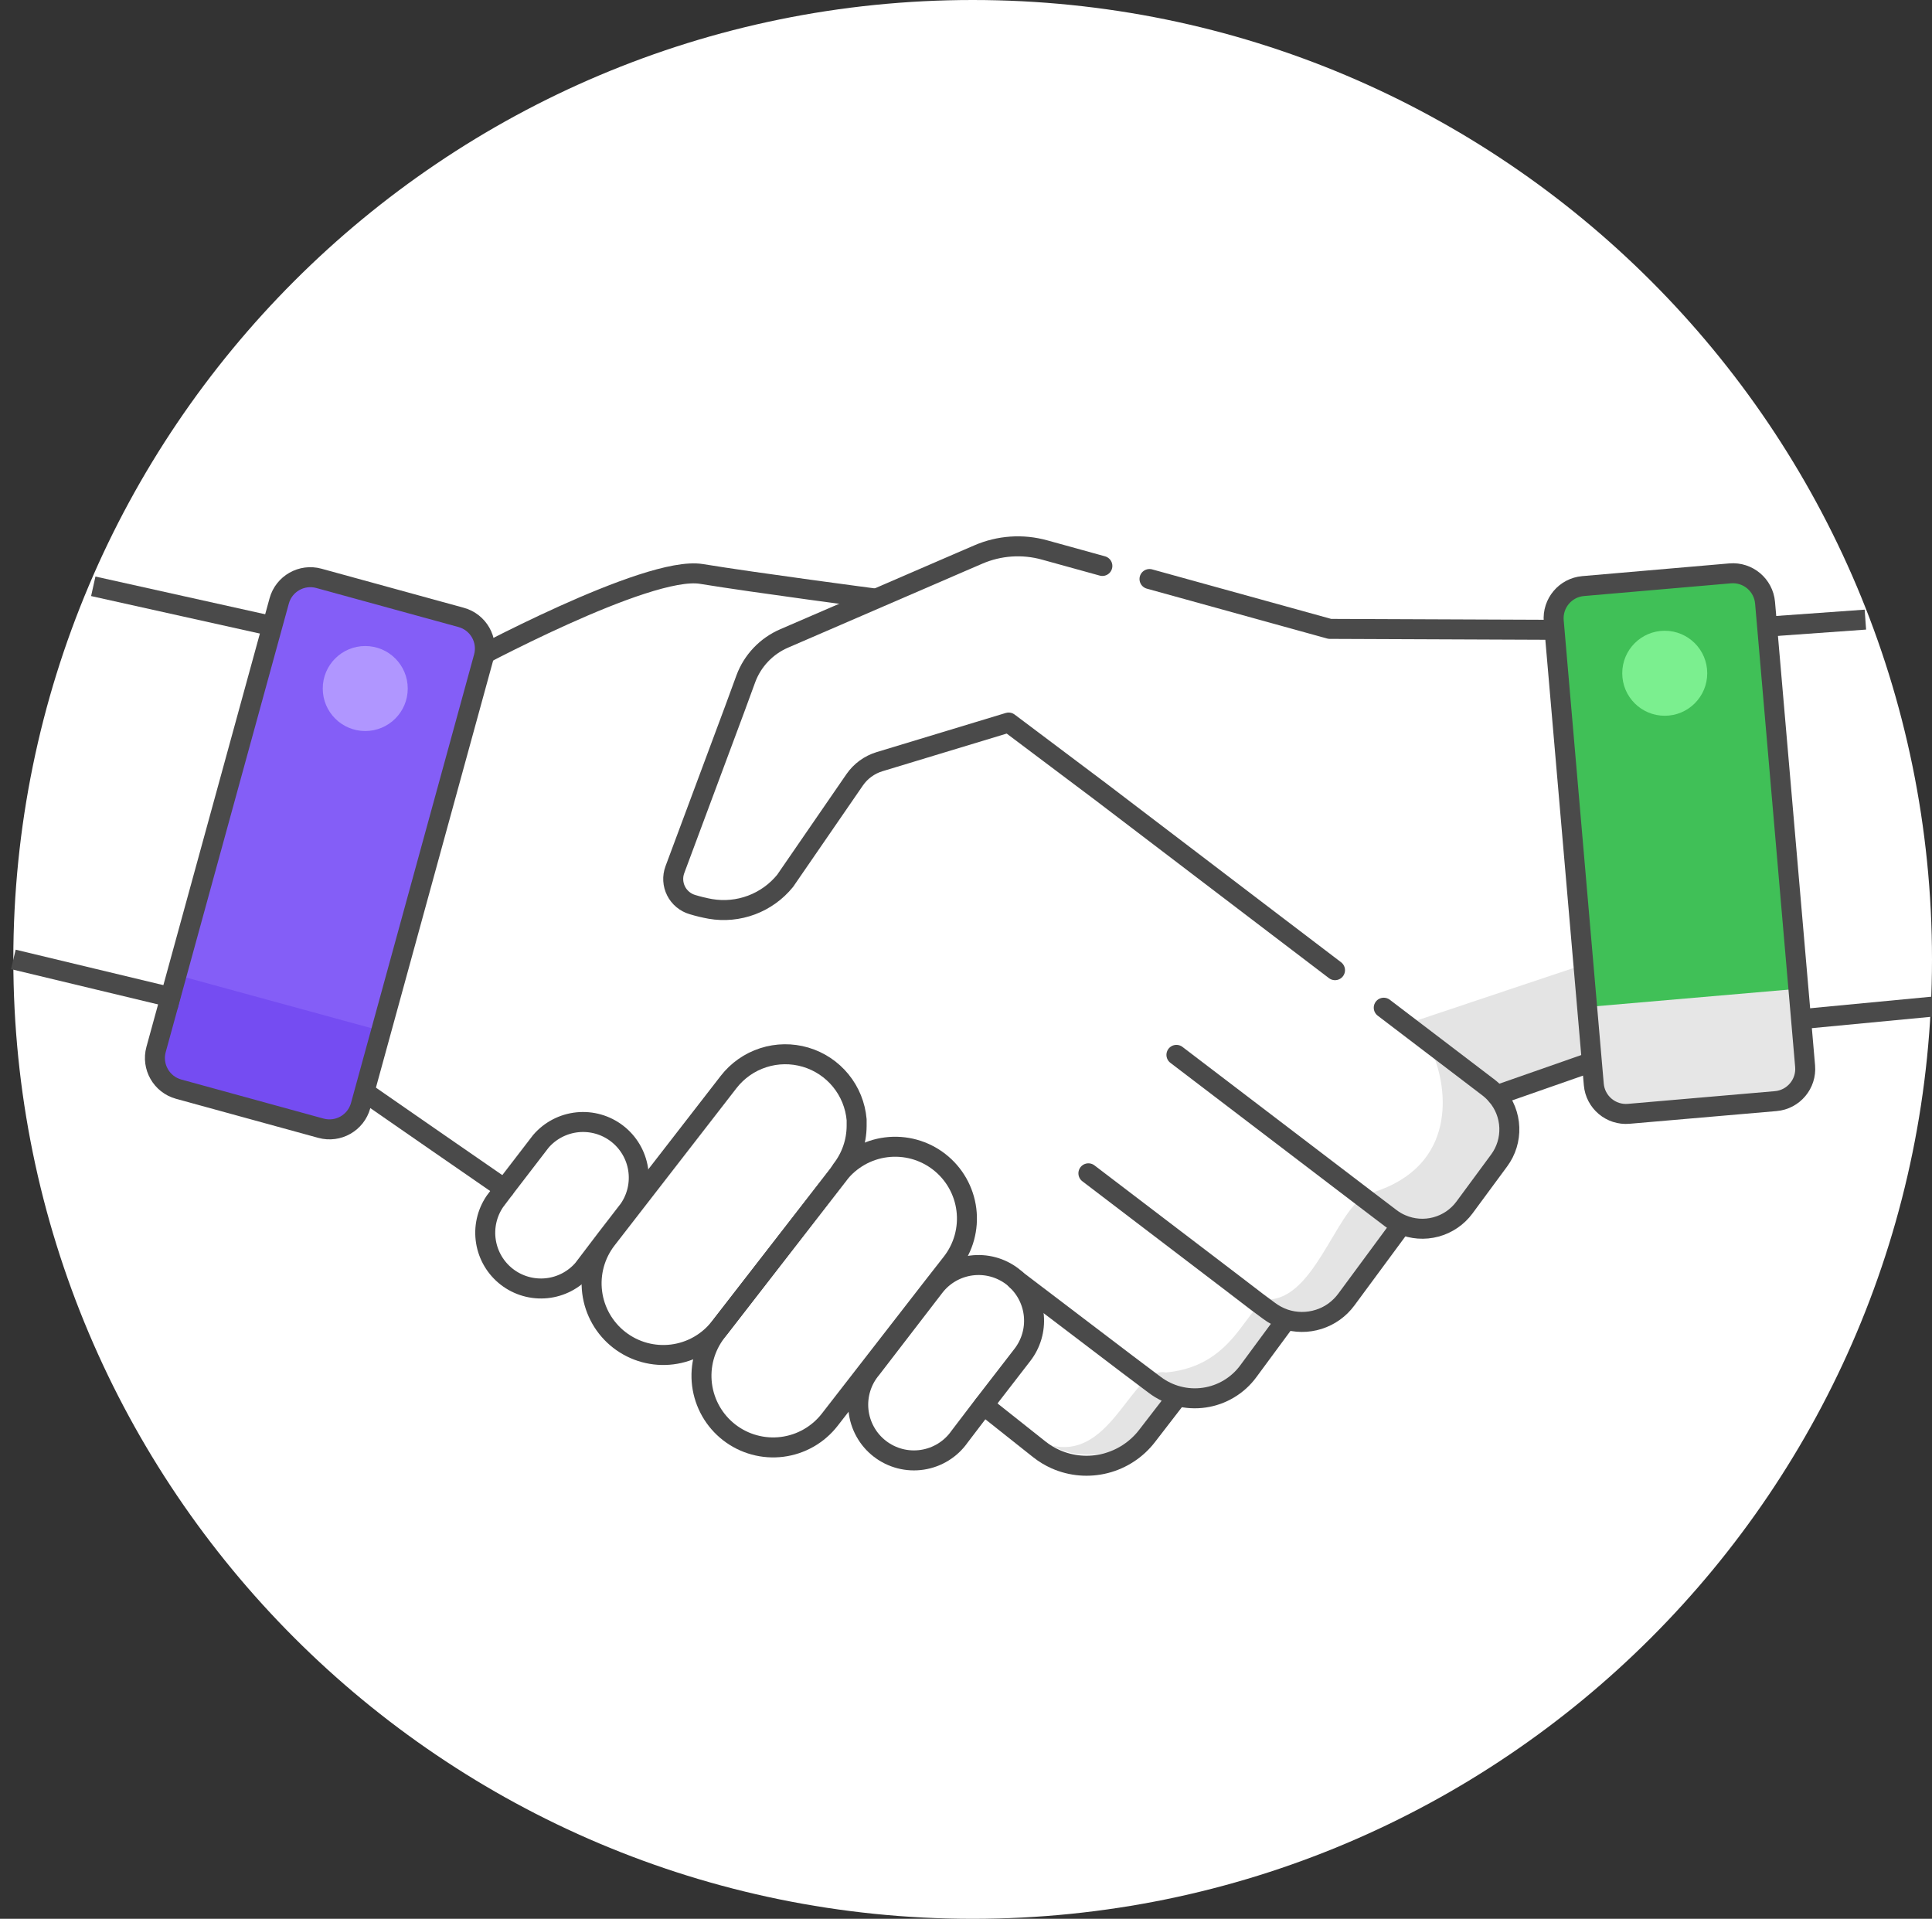<svg width="145" height="144" viewBox="0 0 145 144" fill="none" xmlns="http://www.w3.org/2000/svg">
<rect x="0" y="0" width="145" height="144" fill="#333333" stroke="none"/>
<g clip-path="url(#clip0_1003_3190)">
<path d="M73 144C112.764 144 145 111.764 145 72C145 32.236 112.764 0 73 0C33.236 0 1 32.236 1 72C1 111.764 33.236 144 73 144Z" fill="white"/>
<path d="M133 47L140 46.5" stroke="#4A4A4A" stroke-width="1.5"/>
<path d="M135 76.5L145.5 75.5" stroke="#4A4A4A" stroke-width="1.5"/>
</g>
<path d="M27.357 81.936L39.349 90.404L73.532 105.052L78.73 108.988C79.701 109.727 80.919 110.065 82.132 109.934C83.346 109.803 84.463 109.213 85.255 108.284L88.293 104.726C88.293 104.726 91.403 105.95 93.434 103.233C95.466 100.516 96.435 98.98 96.435 98.98C97.382 99.38 98.446 99.405 99.412 99.051C101.382 98.205 105.195 91.869 105.195 91.869C105.195 91.869 106.396 92.748 108.503 91.788C110.611 90.829 113.228 85.419 113.228 85.419C113.228 85.419 115.166 82.938 106.722 77.641C98.278 72.344 64.091 44.711 64.091 44.711L52.665 43.081C52.665 43.081 46.877 42.859 34.057 50.509C34.053 50.523 21.403 68.654 27.357 81.936Z" fill="white"/>
<path d="M77.823 98.816C77.914 99.858 77.612 100.896 76.977 101.727L74.056 105.507L72.256 107.87C71.932 108.332 71.517 108.725 71.037 109.022C70.556 109.32 70.02 109.518 69.462 109.603C68.903 109.688 68.333 109.659 67.785 109.518C67.238 109.376 66.725 109.125 66.278 108.78C65.83 108.435 65.457 108.002 65.182 107.509C64.906 107.016 64.733 106.471 64.674 105.909C64.614 105.347 64.669 104.779 64.835 104.239C65.002 103.699 65.276 103.198 65.641 102.766L70.366 96.624C70.701 96.188 71.118 95.823 71.593 95.548C72.069 95.273 72.594 95.095 73.139 95.024C73.683 94.952 74.236 94.989 74.767 95.131C75.297 95.273 75.794 95.519 76.23 95.853C76.329 95.929 76.419 96.005 76.509 96.085C77.274 96.799 77.742 97.773 77.823 98.816V98.816Z" fill="white"/>
<path d="M72.763 91.029C72.887 92.384 72.49 93.736 71.652 94.809L70.263 96.576L62.495 106.599C61.621 107.727 60.336 108.461 58.92 108.641C57.505 108.821 56.077 108.431 54.949 107.558C53.821 106.684 53.086 105.399 52.906 103.983C52.726 102.568 53.116 101.14 53.989 100.012L63.152 88.199C63.815 87.344 64.72 86.709 65.75 86.377C66.779 86.045 67.885 86.031 68.923 86.337C69.96 86.643 70.881 87.255 71.566 88.093C72.25 88.931 72.665 89.956 72.758 91.034L72.763 91.029Z" fill="white"/>
<path d="M64.516 84.096C64.516 84.262 64.516 84.422 64.516 84.569C64.509 85.754 64.112 86.903 63.386 87.839L63.126 88.174L54.229 99.642C53.796 100.201 53.257 100.669 52.644 101.019C52.03 101.369 51.354 101.595 50.653 101.684C49.952 101.773 49.24 101.723 48.559 101.537C47.877 101.351 47.239 101.032 46.68 100.599C46.122 100.166 45.654 99.628 45.304 99.014C44.953 98.401 44.727 97.724 44.638 97.023C44.55 96.322 44.6 95.611 44.786 94.929C44.972 94.248 45.291 93.609 45.723 93.051L54.881 81.238C55.544 80.383 56.449 79.748 57.479 79.416C58.508 79.084 59.614 79.07 60.652 79.376C61.689 79.682 62.61 80.294 63.295 81.132C63.979 81.97 64.394 82.995 64.487 84.073L64.516 84.096Z" fill="white"/>
<path d="M48.288 87.907C48.377 88.948 48.074 89.985 47.438 90.813L45.718 93.044L43.974 95.312C43.275 96.117 42.295 96.625 41.233 96.731C40.172 96.837 39.11 96.534 38.265 95.883C37.42 95.233 36.856 94.284 36.687 93.231C36.519 92.177 36.759 91.1 37.359 90.218L38.096 89.273L40.823 85.724C41.337 85.057 42.041 84.561 42.843 84.301C43.644 84.04 44.505 84.028 45.314 84.264C46.122 84.501 46.84 84.977 47.375 85.628C47.909 86.28 48.234 87.078 48.307 87.917L48.288 87.907Z" fill="white"/>
<path d="M61.919 62.078L59.117 66.156C58.452 66.969 57.584 67.592 56.6 67.96C55.616 68.327 54.552 68.427 53.517 68.25C53.061 68.167 52.61 68.058 52.166 67.924C51.903 67.847 51.659 67.716 51.448 67.541C51.238 67.366 51.066 67.149 50.942 66.905C50.818 66.66 50.746 66.393 50.73 66.12C50.714 65.847 50.754 65.573 50.848 65.315L55.346 53.242L56.187 50.988C56.438 50.318 56.822 49.705 57.316 49.186C57.809 48.667 58.403 48.253 59.06 47.969L63.048 46.244L72.371 42.214L73.633 41.67C75.203 40.989 76.959 40.867 78.608 41.325L100.032 47.246L119.533 47.326L122.241 78.853L112.54 82.246C112.36 82.035 112.159 81.844 111.94 81.674L109.988 80.186L95.78 69.355L82.809 59.489L75.891 54.291L66.195 57.23C65.44 57.462 64.785 57.939 64.333 58.587L61.919 62.078Z" fill="white"/>
<path d="M105.846 76.745L121.278 71.58L122.252 78.852L112.551 82.245L105.846 76.745Z" fill="#E4E4E4"/>
<path d="M62.931 88.135L54.033 99.603C53.159 100.731 51.873 101.466 50.457 101.645C49.042 101.825 47.613 101.434 46.485 100.56C45.357 99.686 44.623 98.4 44.443 96.984C44.264 95.569 44.654 94.14 45.528 93.012L54.685 81.199C55.349 80.344 56.254 79.709 57.284 79.377C58.313 79.045 59.419 79.031 60.456 79.337C61.494 79.643 62.415 80.255 63.099 81.093C63.784 81.931 64.199 82.956 64.292 84.034C64.292 84.199 64.292 84.36 64.292 84.506C64.285 85.691 63.889 86.84 63.163 87.776L62.931 88.135Z" stroke="#4A4A4A" stroke-width="1.5" stroke-linecap="round" stroke-linejoin="round"/>
<path d="M103 89.5C109.4 87.5 108.667 81.667 107.5 79C113.5 81 114.5 83.5 112 87.5C108.89 92.554 106.157 92.35 105.088 91.569C104.896 91.905 104.322 92.737 103 94.5C100.6 97.7 98.667 98.5 98 98.5C97.5 98.5 96.1 99.1 94.5 101.5C92.9 103.9 89.833 104.5 88.5 104.5L85 108.5C83.833 109 81 109.7 79 108.5C83.5 109.5 85 102.5 87.5 103C93 102.5 93.5 97.5 95.5 97.5C99 97 100.5 90 103 89.5Z" fill="#E4E4E4"/>
<path d="M70.051 96.526L62.278 106.539C61.846 107.097 61.307 107.565 60.694 107.915C60.081 108.266 59.404 108.492 58.704 108.581C58.003 108.67 57.291 108.62 56.61 108.434C55.929 108.249 55.29 107.93 54.732 107.498C54.173 107.065 53.706 106.527 53.355 105.914C53.005 105.3 52.779 104.624 52.689 103.923C52.6 103.223 52.65 102.511 52.836 101.83C53.022 101.148 53.34 100.51 53.773 99.952L62.93 88.138C63.364 87.58 63.905 87.113 64.52 86.763C65.135 86.413 65.812 86.188 66.515 86.1C67.217 86.012 67.929 86.064 68.611 86.251C69.293 86.439 69.932 86.759 70.49 87.194C71.049 87.628 71.516 88.168 71.866 88.783C72.216 89.398 72.441 90.076 72.529 90.778C72.617 91.48 72.565 92.192 72.378 92.875C72.19 93.557 71.87 94.195 71.436 94.754L70.051 96.526Z" stroke="#4A4A4A" stroke-width="1.5" stroke-linecap="round" stroke-linejoin="round"/>
<path d="M112.33 82.192L122.031 78.799" stroke="#4A4A4A" stroke-width="1.5" stroke-linecap="round" stroke-linejoin="round"/>
<path d="M88.17 105.068L86.087 107.766C85.305 108.781 84.206 109.504 82.965 109.821C81.724 110.138 80.412 110.03 79.24 109.515V109.515C78.797 109.319 78.382 109.068 78.002 108.768L73.834 105.461" stroke="#4A4A4A" stroke-width="1.5" stroke-linecap="round" stroke-linejoin="round"/>
<path d="M103.853 75.625L109.779 80.138L111.73 81.626C111.949 81.796 112.15 81.987 112.33 82.198C112.91 82.872 113.244 83.722 113.277 84.611C113.311 85.499 113.042 86.373 112.514 87.088L109.911 90.618C109.383 91.333 108.628 91.848 107.77 92.078C106.912 92.309 106.001 92.243 105.186 91.889C104.896 91.766 104.623 91.608 104.373 91.417L102.539 90.023L101.051 88.889L88.293 79.164" stroke="#4A4A4A" stroke-width="1.5" stroke-linecap="round" stroke-linejoin="round"/>
<path d="M82.735 42.473L78.393 41.273C76.744 40.815 74.987 40.936 73.417 41.618L72.156 42.161L62.833 46.192L58.845 47.916C58.188 48.2 57.595 48.614 57.102 49.133C56.609 49.651 56.226 50.265 55.977 50.936L55.145 53.204L50.647 65.277C50.553 65.534 50.513 65.808 50.529 66.081C50.545 66.355 50.617 66.622 50.741 66.866C50.864 67.111 51.037 67.327 51.247 67.502C51.458 67.678 51.702 67.808 51.965 67.885C52.408 68.02 52.86 68.129 53.316 68.211C54.354 68.389 55.42 68.287 56.406 67.917C57.392 67.547 58.261 66.921 58.925 66.104L61.732 62.026L64.146 58.52C64.595 57.871 65.249 57.394 66.003 57.163L75.7 54.224L82.617 59.422L95.569 69.288L100.195 72.809" stroke="#4A4A4A" stroke-width="1.5" stroke-linecap="round" stroke-linejoin="round"/>
<path d="M119.305 47.276L99.805 47.196L86.272 43.453" stroke="#4A4A4A" stroke-width="1.5" stroke-linecap="round" stroke-linejoin="round"/>
<path d="M105.132 91.989L101.045 97.527C100.528 98.229 99.801 98.749 98.97 99.013C98.139 99.277 97.246 99.271 96.419 98.996C95.989 98.849 95.585 98.634 95.223 98.358L94.363 97.721L92.511 96.303L81.686 88.053" stroke="#4A4A4A" stroke-width="1.5" stroke-linecap="round" stroke-linejoin="round"/>
<path d="M96.384 99.252L93.69 102.905C93.299 103.438 92.805 103.888 92.237 104.228C91.67 104.569 91.04 104.793 90.385 104.887C89.73 104.982 89.063 104.945 88.423 104.779C87.782 104.613 87.181 104.321 86.654 103.921L84.556 102.342L76.264 96.039" stroke="#4A4A4A" stroke-width="1.5" stroke-linecap="round" stroke-linejoin="round"/>
<path d="M37.858 89.209L32.934 85.807L30.354 84.02L26.612 81.426L20.568 77.301L28.129 49.791H34.971C34.971 49.791 48.575 42.406 52.638 43.072C56.702 43.738 65.699 44.919 65.699 44.919" stroke="#4A4A4A" stroke-width="1.5" stroke-linecap="round" stroke-linejoin="round"/>
<path d="M37.861 89.208L40.587 85.66C41.284 84.847 42.267 84.333 43.333 84.223C44.398 84.114 45.465 84.417 46.313 85.071C47.161 85.725 47.727 86.679 47.892 87.737C48.057 88.795 47.81 89.877 47.202 90.758L45.482 92.988L43.758 95.257C43.058 96.062 42.078 96.57 41.017 96.676C39.955 96.782 38.894 96.479 38.048 95.828C37.203 95.178 36.639 94.229 36.471 93.175C36.302 92.122 36.542 91.045 37.142 90.163L37.861 89.208Z" stroke="#4A4A4A" stroke-width="1.5" stroke-linecap="round" stroke-linejoin="round"/>
<path d="M76.264 96.042C77.032 96.752 77.507 97.724 77.594 98.766C77.682 99.808 77.376 100.846 76.737 101.674L73.816 105.454L72.016 107.817C71.692 108.28 71.277 108.672 70.796 108.97C70.316 109.268 69.78 109.465 69.222 109.55C68.663 109.635 68.093 109.606 67.545 109.465C66.998 109.323 66.485 109.072 66.038 108.727C65.59 108.382 65.217 107.95 64.942 107.456C64.666 106.963 64.493 106.419 64.433 105.857C64.374 105.295 64.429 104.726 64.595 104.186C64.761 103.646 65.035 103.145 65.401 102.714L70.126 96.571C70.46 96.135 70.877 95.77 71.353 95.495C71.829 95.221 72.354 95.043 72.898 94.971C73.443 94.9 73.996 94.936 74.527 95.078C75.057 95.221 75.554 95.466 75.99 95.801C76.089 95.876 76.179 95.952 76.269 96.032L76.264 96.042Z" stroke="#4A4A4A" stroke-width="1.5" stroke-linecap="round" stroke-linejoin="round"/>
<path d="M129.847 43.029L118.817 43.983C117.484 44.098 116.496 45.273 116.611 46.606L119.617 81.382C119.732 82.716 120.907 83.704 122.241 83.588L133.271 82.635C134.604 82.52 135.592 81.345 135.477 80.011L132.471 45.236C132.356 43.902 131.181 42.914 129.847 43.029Z" fill="#40C057"/>
<g style="mix-blend-mode:multiply">
<path d="M119.121 75.572L119.66 81.785C119.682 82.048 119.757 82.305 119.878 82.539C120 82.773 120.167 82.982 120.369 83.151C120.572 83.321 120.806 83.45 121.058 83.529C121.31 83.608 121.575 83.637 121.838 83.614L133.689 82.588C133.952 82.566 134.208 82.492 134.443 82.37C134.677 82.248 134.885 82.081 135.055 81.879C135.225 81.676 135.353 81.442 135.433 81.191C135.512 80.939 135.541 80.673 135.518 80.41L135.003 74.201L119.121 75.572Z" fill="#E6E6E6"/>
</g>
<path d="M129.847 43.029L118.817 43.983C117.484 44.098 116.496 45.273 116.611 46.606L119.617 81.382C119.732 82.716 120.907 83.704 122.241 83.588L133.271 82.635C134.604 82.52 135.592 81.345 135.477 80.011L132.471 45.236C132.356 43.902 131.181 42.914 129.847 43.029Z" stroke="#4A4A4A" stroke-width="1.5" stroke-linecap="round" stroke-linejoin="round"/>
<path d="M124.941 53.715C126.703 53.715 128.131 52.287 128.131 50.526C128.131 48.764 126.703 47.336 124.941 47.336C123.18 47.336 121.752 48.764 121.752 50.526C121.752 52.287 123.18 53.715 124.941 53.715Z" fill="#7BEF8F"/>
<path d="M13.41 81.738L24.086 84.669C25.377 85.023 26.711 84.264 27.066 82.973L36.305 49.313C36.66 48.022 35.901 46.688 34.609 46.334L23.933 43.403C22.642 43.049 21.308 43.808 20.954 45.099L11.714 78.759C11.36 80.05 12.119 81.384 13.41 81.738Z" fill="#845EF7"/>
<path d="M28.612 77.363L26.962 83.373C26.894 83.629 26.775 83.869 26.613 84.079C26.451 84.289 26.249 84.465 26.019 84.597C25.789 84.728 25.535 84.813 25.272 84.847C25.009 84.88 24.742 84.861 24.486 84.791L13.018 81.644C12.763 81.575 12.523 81.457 12.313 81.296C12.103 81.134 11.927 80.933 11.796 80.703C11.664 80.473 11.579 80.22 11.545 79.957C11.512 79.695 11.531 79.428 11.601 79.173L13.25 73.162L28.612 77.363Z" fill="#754CF2"/>
<path d="M13.41 81.738L24.086 84.669C25.377 85.023 26.711 84.264 27.066 82.973L36.305 49.313C36.66 48.022 35.901 46.688 34.609 46.334L23.933 43.403C22.642 43.049 21.308 43.808 20.954 45.099L11.714 78.759C11.36 80.05 12.119 81.384 13.41 81.738Z" stroke="#4A4A4A" stroke-width="1.5" stroke-linecap="round" stroke-linejoin="round"/>
<path d="M27.412 54.861C29.174 54.861 30.602 53.434 30.602 51.672C30.602 49.91 29.174 48.482 27.412 48.482C25.651 48.482 24.223 49.91 24.223 51.672C24.223 53.434 25.651 54.861 27.412 54.861Z" fill="#B096FF"/>
<path d="M20.5 47L7 44" stroke="#4A4A4A" stroke-width="1.5"/>
<path d="M13.5 75L1 72" stroke="#4A4A4A" stroke-width="1.5"/>
<defs>
<clipPath id="clip0_1003_3190">
<rect width="144" height="144" fill="white" transform="translate(1)"/>
</clipPath>
</defs>
</svg>
